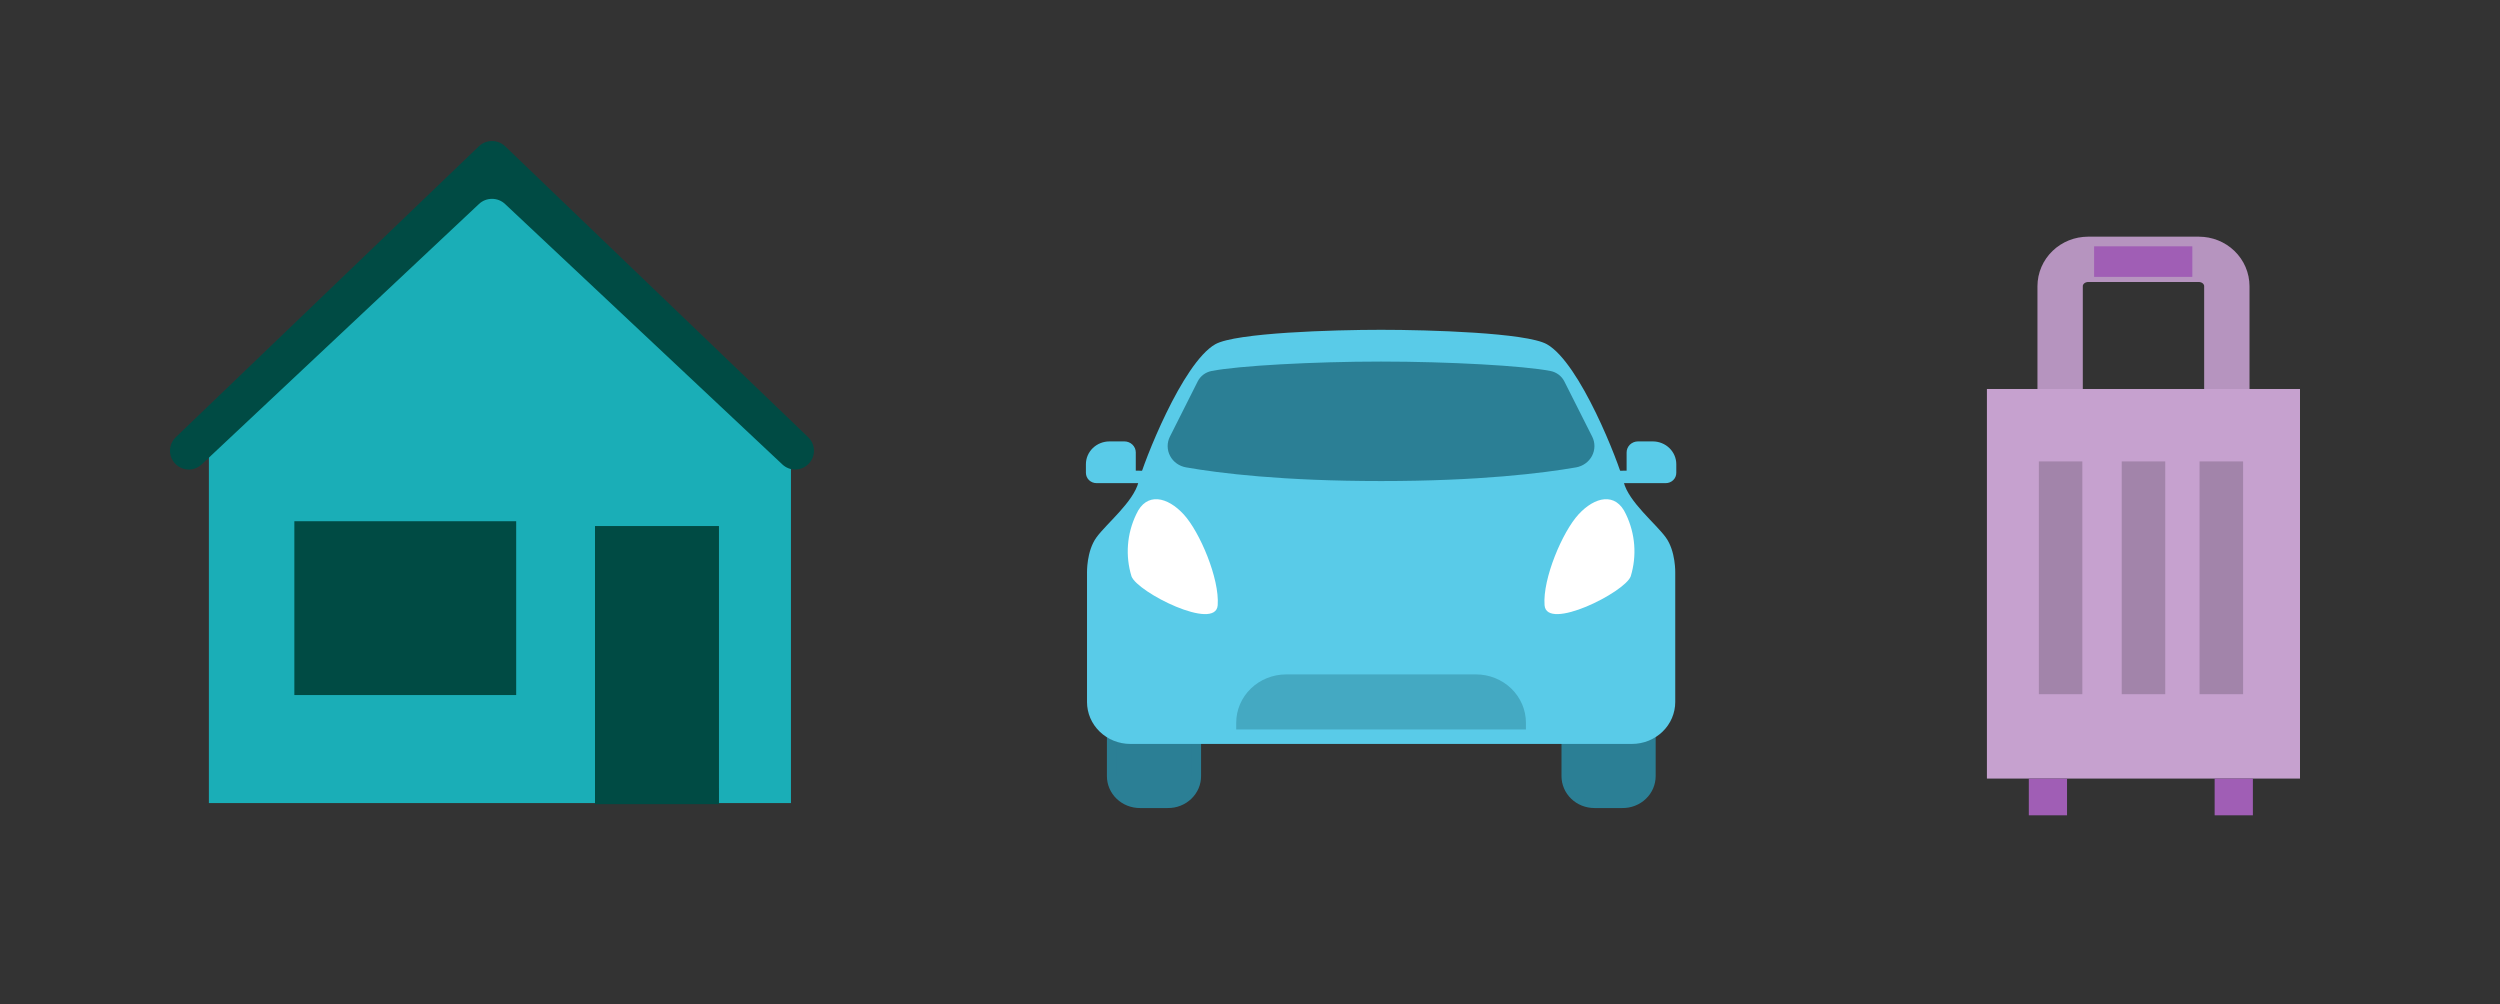 <svg xmlns="http://www.w3.org/2000/svg" width="112" height="45" viewBox="0 0 112 45" fill="none"><rect x="0" y="0" width="112" height="45" fill="#333333" stroke="none"/><path d="M49.796 31.75H53.593V34.767C53.593 35.092 53.46 35.404 53.222 35.633C52.985 35.863 52.663 35.992 52.328 35.992H51.077C50.741 35.992 50.419 35.863 50.182 35.633C49.944 35.404 49.811 35.092 49.811 34.767V31.75H49.796Z" fill="#2B7F95"></path><path d="M52.317 36.2H51.066C50.675 36.2 50.299 36.05 50.022 35.782C49.745 35.514 49.59 35.15 49.59 34.771V31.75C49.59 31.696 49.612 31.644 49.652 31.606C49.691 31.567 49.745 31.546 49.801 31.546H53.597C53.653 31.546 53.707 31.567 53.747 31.606C53.786 31.644 53.808 31.696 53.808 31.75V34.767C53.809 34.956 53.771 35.144 53.696 35.319C53.621 35.493 53.511 35.652 53.372 35.785C53.233 35.919 53.069 36.024 52.888 36.095C52.707 36.167 52.513 36.202 52.317 36.2ZM49.997 31.954V34.767C49.997 35.038 50.108 35.298 50.306 35.489C50.504 35.681 50.772 35.788 51.052 35.788H52.302C52.582 35.788 52.85 35.681 53.048 35.489C53.246 35.298 53.357 35.038 53.357 34.767V31.954H49.997Z" fill="#2B7F95"></path><path d="M70.16 31.75H73.956V34.767C73.956 35.092 73.823 35.404 73.586 35.633C73.348 35.863 73.026 35.992 72.691 35.992H71.44C71.104 35.992 70.782 35.863 70.545 35.633C70.308 35.404 70.174 35.092 70.174 34.767V31.75H70.16Z" fill="#2B7F95"></path><path d="M72.68 36.2H71.432C71.04 36.2 70.664 36.05 70.388 35.782C70.111 35.514 69.955 35.15 69.955 34.771V31.75C69.955 31.696 69.977 31.644 70.017 31.606C70.056 31.567 70.11 31.546 70.166 31.546H73.963C74.019 31.546 74.072 31.567 74.112 31.606C74.151 31.644 74.174 31.696 74.174 31.75V34.767C74.174 34.957 74.136 35.144 74.061 35.319C73.986 35.494 73.876 35.653 73.737 35.786C73.598 35.92 73.433 36.025 73.251 36.096C73.07 36.167 72.876 36.203 72.68 36.2ZM70.36 31.954V34.767C70.36 35.038 70.471 35.298 70.669 35.489C70.867 35.681 71.135 35.788 71.415 35.788H72.663C72.943 35.788 73.211 35.681 73.409 35.489C73.607 35.298 73.718 35.038 73.718 34.767V31.954H70.36Z" fill="#2B7F95"></path><path d="M50.883 21.086V20.269C50.883 20.205 50.87 20.14 50.845 20.081C50.819 20.021 50.782 19.966 50.734 19.92C50.687 19.874 50.631 19.838 50.569 19.813C50.508 19.788 50.441 19.775 50.374 19.775H49.704C49.565 19.775 49.428 19.802 49.3 19.853C49.172 19.904 49.056 19.98 48.958 20.074C48.86 20.169 48.782 20.282 48.729 20.405C48.676 20.529 48.649 20.662 48.649 20.796V21.186C48.65 21.308 48.7 21.425 48.789 21.511C48.879 21.597 49 21.645 49.126 21.645H51.61V21.092L50.883 21.086Z" fill="#59CBE8"></path><path d="M72.872 21.086V20.269C72.872 20.205 72.885 20.14 72.91 20.081C72.936 20.021 72.973 19.966 73.02 19.92C73.068 19.874 73.124 19.838 73.186 19.813C73.248 19.788 73.314 19.775 73.381 19.775H74.054C74.332 19.778 74.597 19.887 74.793 20.078C74.988 20.269 75.098 20.527 75.098 20.796V21.186C75.098 21.308 75.048 21.425 74.959 21.511C74.87 21.597 74.749 21.645 74.623 21.645H72.136V21.092L72.872 21.086Z" fill="#59CBE8"></path><path d="M75.051 25.669C75.051 25.669 75.079 24.699 74.629 24.078C74.18 23.458 72.967 22.488 72.741 21.598C72.516 20.708 70.786 16.262 69.301 15.422C68.388 14.906 64.013 14.775 61.874 14.775C59.736 14.775 55.359 14.906 54.445 15.422C52.969 16.262 51.231 20.708 51.005 21.598C50.779 22.488 49.569 23.458 49.119 24.078C48.67 24.699 48.698 25.669 48.698 25.669V31.448C48.698 31.947 48.902 32.425 49.267 32.778C49.631 33.13 50.125 33.328 50.64 33.328H73.111C73.366 33.328 73.618 33.279 73.854 33.185C74.089 33.09 74.303 32.952 74.484 32.777C74.664 32.603 74.807 32.395 74.904 32.167C75.001 31.939 75.051 31.695 75.051 31.448V25.669Z" fill="#59CBE8"></path><path d="M71.33 19.561C71.398 19.695 71.432 19.843 71.431 19.993C71.429 20.143 71.392 20.29 71.322 20.424C71.252 20.557 71.151 20.673 71.027 20.762C70.903 20.852 70.759 20.912 70.607 20.939C69.113 21.198 66.274 21.551 61.874 21.551C57.474 21.551 54.633 21.202 53.14 20.939C52.987 20.913 52.842 20.853 52.717 20.764C52.592 20.675 52.491 20.559 52.42 20.425C52.349 20.292 52.312 20.144 52.311 19.994C52.309 19.844 52.344 19.695 52.412 19.561L53.658 17.086C53.717 16.968 53.804 16.864 53.911 16.783C54.018 16.703 54.143 16.647 54.276 16.621C55.456 16.386 58.858 16.198 61.87 16.198C64.882 16.198 68.28 16.386 69.463 16.621C69.597 16.647 69.721 16.703 69.829 16.784C69.936 16.864 70.022 16.968 70.082 17.086L71.33 19.561Z" fill="#2B7F95"></path><path d="M54.553 27.114C54.64 25.922 53.748 23.825 53.028 23.043C52.309 22.261 51.362 22.022 50.902 23.043C50.484 23.913 50.409 24.9 50.691 25.82C50.959 26.538 54.465 28.296 54.553 27.114Z" fill="white"></path><path d="M69.196 27.114C69.107 25.922 69.999 23.825 70.719 23.043C71.438 22.261 72.385 22.022 72.845 23.043C73.262 23.913 73.337 24.9 73.056 25.82C72.788 26.538 69.286 28.296 69.196 27.114Z" fill="white"></path><path d="M57.622 30.213H66.122C66.716 30.213 67.286 30.441 67.706 30.848C68.126 31.255 68.362 31.806 68.362 32.381V32.681H55.382V32.381C55.382 31.806 55.618 31.255 56.038 30.848C56.458 30.441 57.028 30.213 57.622 30.213Z" fill="#44A9C2"></path><path d="M92.294 19.375V12.821C92.294 12.503 92.426 12.197 92.66 11.972C92.894 11.747 93.211 11.62 93.542 11.619H98.514C98.845 11.62 99.163 11.747 99.397 11.972C99.63 12.197 99.762 12.503 99.762 12.821V19.375" stroke="#C6A1CF" stroke-width="2.03" stroke-miterlimit="10"></path><path opacity="0.08" d="M92.294 19.375V12.821C92.294 12.503 92.426 12.197 92.66 11.972C92.894 11.747 93.211 11.62 93.542 11.619H98.514C98.845 11.62 99.163 11.747 99.397 11.972C99.63 12.197 99.762 12.503 99.762 12.821V19.375" stroke="black" stroke-width="2.03" stroke-miterlimit="10"></path><path d="M98.216 11.035H93.816V12.405H98.216V11.035Z" fill="#A05EB5"></path><path d="M103.04 17.427H89.014V34.88H103.04V17.427Z" fill="#C6A1CF"></path><path d="M92.603 34.88H90.891V36.526H92.603V34.88Z" fill="#A05EB5"></path><path d="M100.929 34.88H99.216V36.526H100.929V34.88Z" fill="#A05EB5"></path><path opacity="0.18" d="M93.289 20.671H91.34V31.1H93.289V20.671Z" fill="black"></path><path opacity="0.18" d="M97.003 20.671H95.053V31.1H97.003V20.671Z" fill="black"></path><path opacity="0.18" d="M100.491 20.671H98.541V31.1H100.491V20.671Z" fill="black"></path><path d="M21.684 6.421L9.358 18.531V20.014V35.978H35.435V20.014V19.675L21.684 6.421Z" fill="#1AAEB7"></path><path d="M23.125 23.351H13.187V31.138H23.125V23.351Z" fill="#004B44"></path><path d="M32.21 23.566H26.656V35.292H32.21V23.566Z" fill="#68E1FD"></path><path d="M32.21 23.566H26.656V36.026H32.21V23.566Z" fill="#004B44"></path><path d="M21.452 6.555L7.86 19.602C7.743 19.72 7.664 19.868 7.631 20.03C7.599 20.191 7.615 20.358 7.678 20.511C7.741 20.663 7.847 20.794 7.984 20.888C8.121 20.981 8.283 21.033 8.45 21.037C8.668 21.037 8.877 20.954 9.035 20.806L21.459 9.138C21.616 8.99 21.825 8.908 22.042 8.908C22.259 8.908 22.468 8.99 22.625 9.138L35.049 20.806C35.206 20.954 35.414 21.037 35.632 21.037C35.798 21.033 35.96 20.981 36.097 20.888C36.235 20.794 36.341 20.663 36.404 20.511C36.467 20.358 36.483 20.191 36.45 20.03C36.418 19.868 36.339 19.72 36.222 19.602L22.632 6.555C22.474 6.403 22.262 6.318 22.042 6.318C21.821 6.318 21.61 6.403 21.452 6.555Z" fill="#004B44"></path></svg>